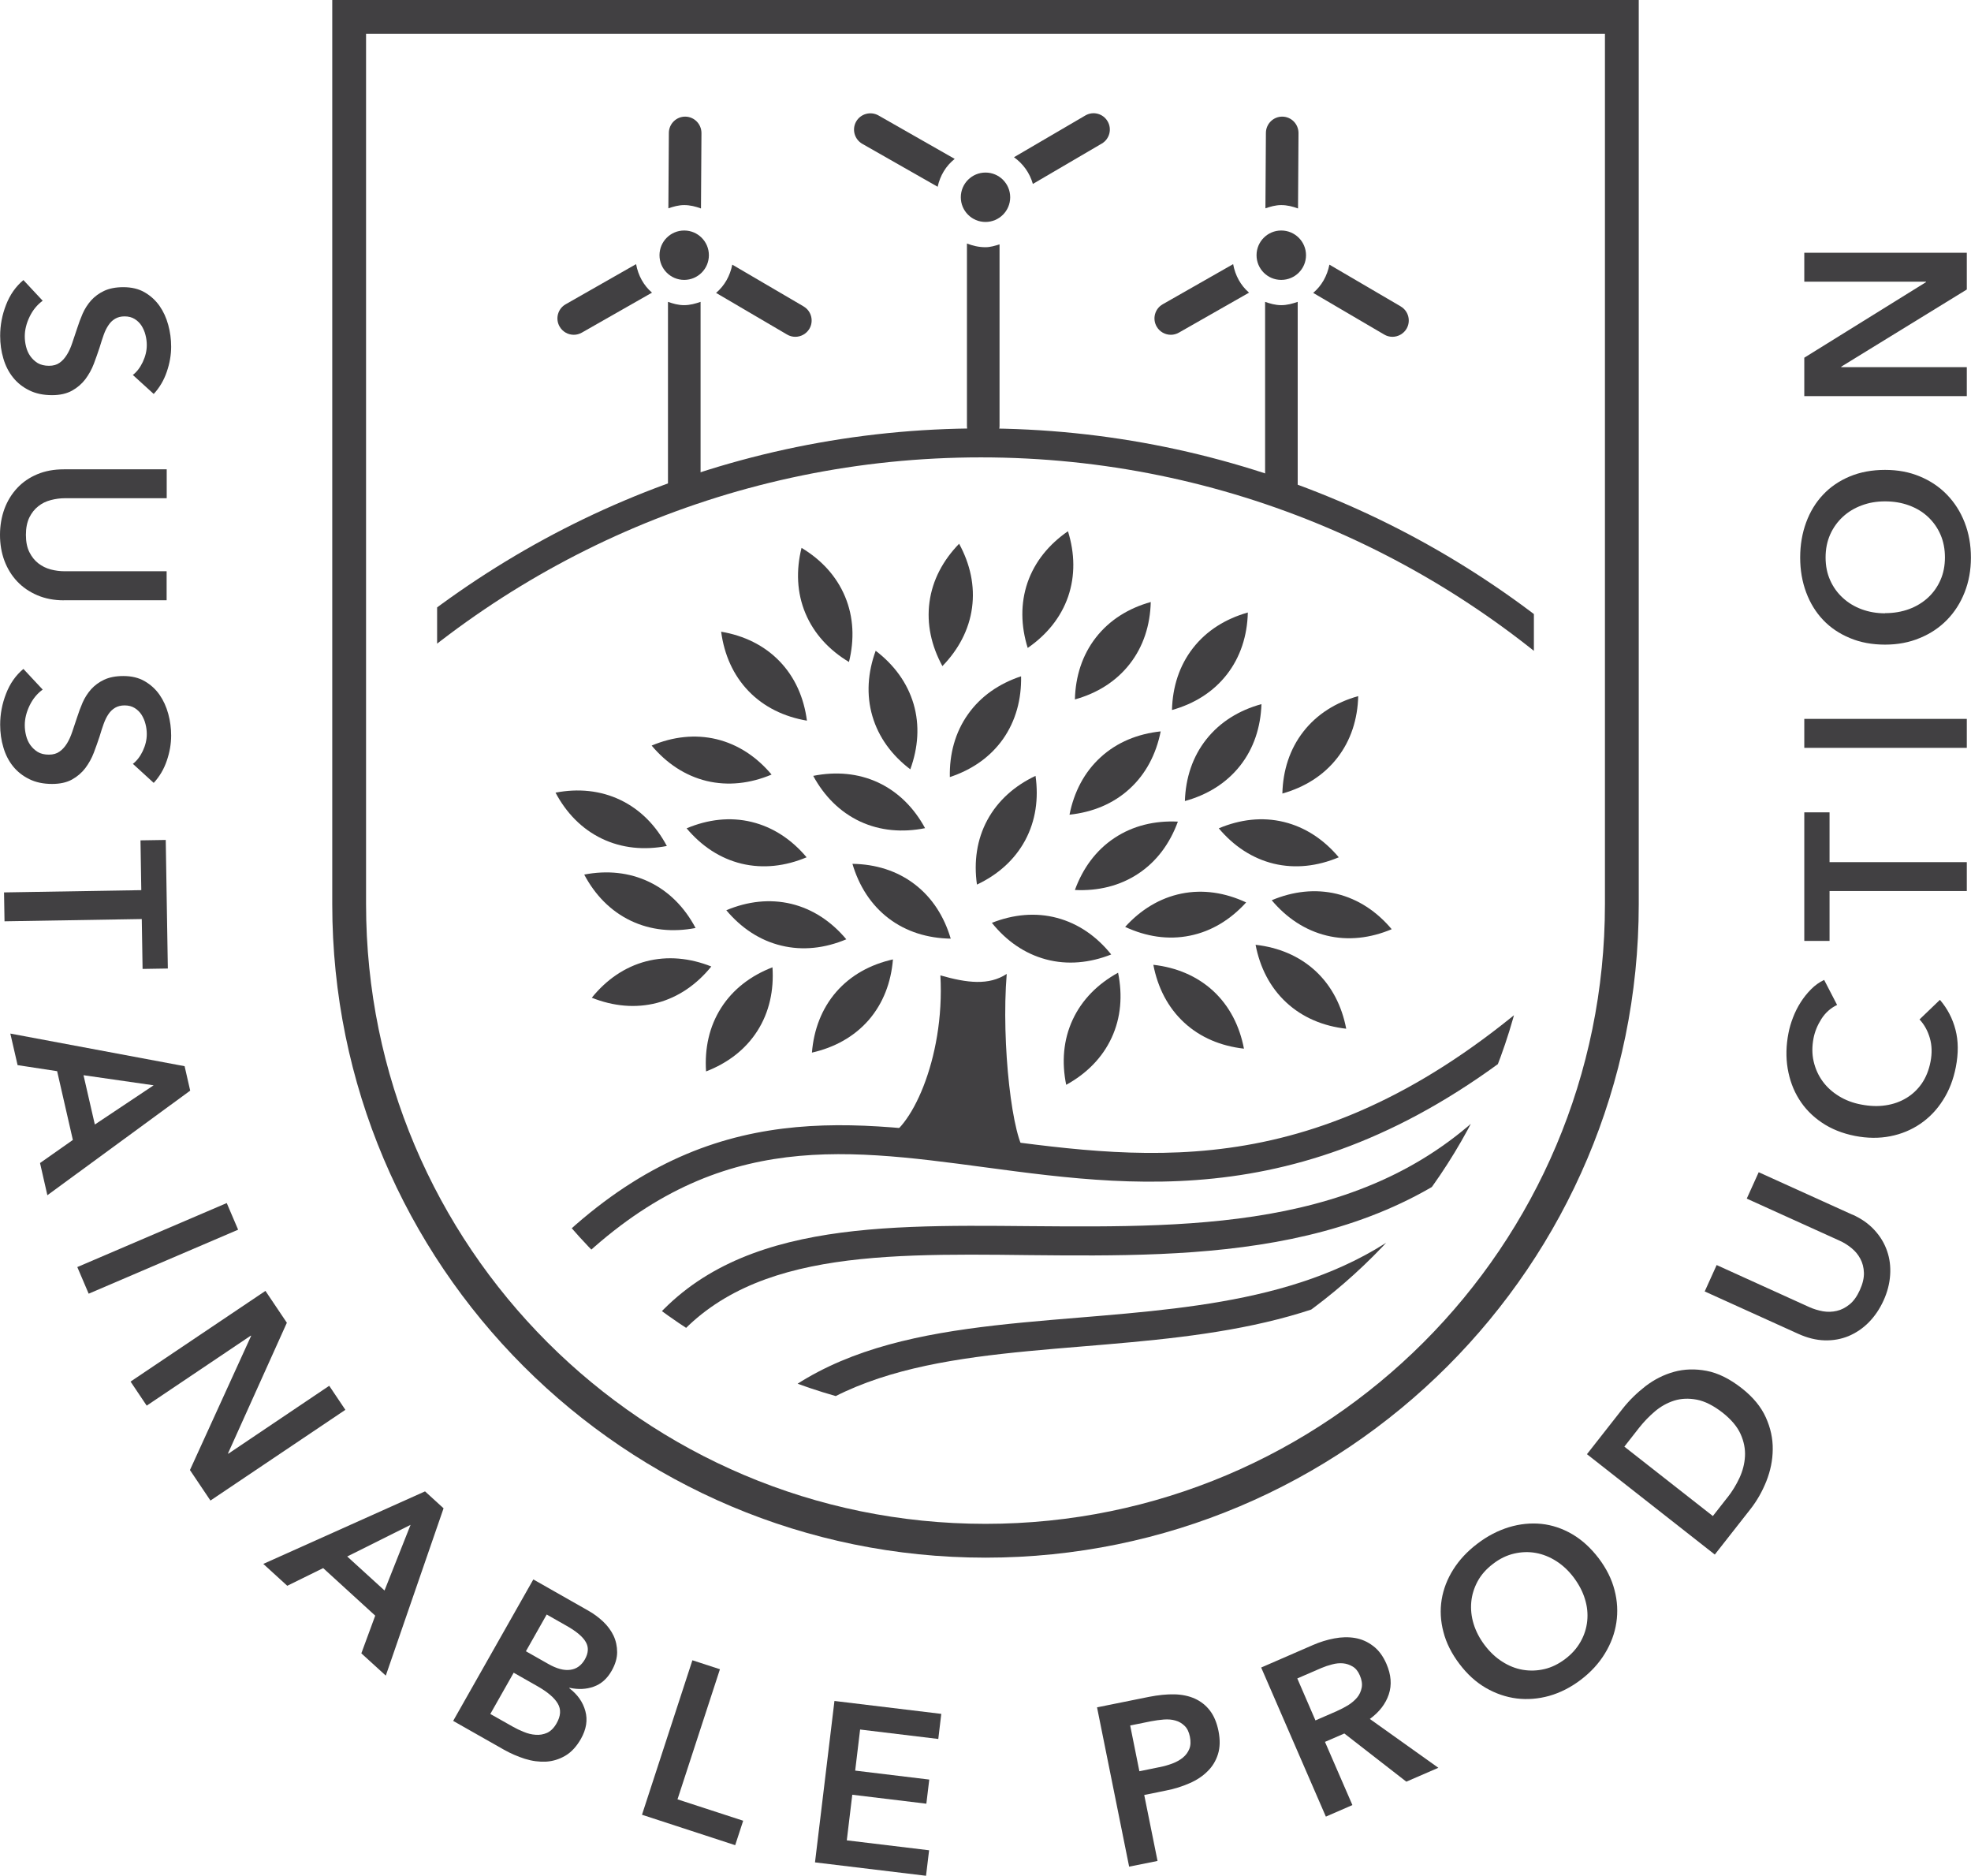 <?xml version="1.0" encoding="UTF-8"?><svg id="Layer_2" xmlns="http://www.w3.org/2000/svg" xmlns:xlink="http://www.w3.org/1999/xlink" viewBox="0 0 244.26 232.42"><defs><style>.cls-1,.cls-2{fill:none;}.cls-3{clip-path:url(#clippath);}.cls-4{fill:#414042;}.cls-2{stroke:#414042;stroke-linecap:round;stroke-miterlimit:10;stroke-width:4.19px;}</style><clipPath id="clippath"><path class="cls-1" d="M190.09,107.58c0,37.54-30.43,67.96-67.96,67.96s-67.96-30.43-67.96-67.96V7.4H190.09V107.58Z"/></clipPath></defs><g id="Layer_1-2"><g><g class="cls-3"><path class="cls-4" d="M233.52,168.62c-.99,0-1.8-.8-1.8-1.79,0-60.74-49.42-110.16-110.16-110.16S11.42,106.09,11.42,166.83c0,.99-.81,1.79-1.8,1.79s-1.79-.8-1.79-1.79c0-62.72,51.03-113.75,113.75-113.75s113.75,51.03,113.75,113.75c0,.99-.8,1.79-1.79,1.79Z"/><path class="cls-4" d="M109.5,141.05c3.2-.72,7.62-9.73,7.04-20.2,3.32,.95,6.01,1.27,8.22-.18-.7,8.58,.7,20.75,2.44,22.19"/><path class="cls-4" d="M69.11,158.09c-.46,0-.92-.18-1.27-.52-.7-.7-.71-1.84,0-2.54,18.74-18.77,36.21-16.44,54.71-13.96,20.45,2.74,41.59,5.57,68.67-18.33,.74-.66,1.88-.58,2.53,.16,.65,.75,.58,1.88-.16,2.54-28.32,24.97-51.27,21.9-71.52,19.19-18.35-2.45-34.21-4.58-51.69,12.94-.35,.35-.81,.52-1.27,.52Z"/><path class="cls-4" d="M80.14,169.43c-.34,0-.69-.1-.99-.3-.82-.55-1.05-1.67-.5-2.49,10.04-15.07,28.92-14.91,48.92-14.72,21.32,.17,43.42,.39,58.83-16.72,.67-.73,1.8-.79,2.54-.13,.74,.66,.8,1.8,.13,2.54-16.49,18.31-40.38,18.1-61.53,17.9-19.83-.24-36.94-.34-45.9,13.12-.35,.52-.91,.8-1.5,.8Z"/><path class="cls-4" d="M89.2,186.35c-.29,0-.58-.07-.85-.22-.87-.47-1.2-1.56-.73-2.43,9.38-17.41,27.23-18.89,46.13-20.45,15.7-1.3,31.93-2.64,43.69-13.66,.72-.67,1.86-.64,2.54,.09,.68,.72,.64,1.86-.08,2.53-12.67,11.87-29.54,13.27-45.85,14.62-17.9,1.48-34.8,2.88-43.26,18.58-.32,.6-.94,.94-1.58,.94Z"/><g><path class="cls-4" d="M99.58,37.96l-8.83-5.17c-.28,1.4-.96,2.61-2.01,3.5l8.8,5.16c.32,.19,.67,.28,1.02,.28,.69,0,1.37-.36,1.75-1,.56-.96,.24-2.2-.72-2.76Z"/><path class="cls-4" d="M86.87,25.84l.06-9.35c0-1.12-.89-2.03-2.01-2.04h-.01c-1.11,0-2.01,.9-2.02,2.01l-.06,9.35c.62-.21,1.26-.4,1.96-.4,.74,0,1.43,.18,2.08,.42Z"/><path class="cls-4" d="M78.82,32.73l-8.72,4.97c-.97,.55-1.31,1.79-.75,2.76,.37,.65,1.05,1.02,1.76,1.02,.34,0,.68-.09,1-.27l8.69-4.95c-1.04-.9-1.71-2.12-1.97-3.53Z"/><path class="cls-4" d="M82.78,37.41v22.6c0,1.12,.9,2.02,2.02,2.02s2.02-.91,2.02-2.02v-22.61c-.64,.22-1.31,.41-2.04,.41s-1.37-.19-2-.41Z"/></g><path class="cls-4" d="M87.85,31.62c0,1.69-1.37,3.06-3.06,3.06s-3.06-1.37-3.06-3.06,1.37-3.06,3.06-3.06,3.06,1.37,3.06,3.06Z"/><g><path class="cls-4" d="M173.58,37.96l-8.83-5.17c-.28,1.4-.96,2.61-2.01,3.5l8.8,5.16c.32,.19,.67,.28,1.02,.28,.69,0,1.37-.36,1.75-1,.56-.96,.24-2.2-.72-2.76Z"/><path class="cls-4" d="M160.86,25.84l.06-9.35c0-1.12-.89-2.03-2.01-2.04h-.01c-1.11,0-2.01,.9-2.02,2.01l-.06,9.35c.62-.21,1.26-.4,1.96-.4,.74,0,1.43,.18,2.08,.42Z"/><path class="cls-4" d="M152.81,32.73l-8.72,4.97c-.97,.55-1.31,1.79-.75,2.76,.37,.65,1.05,1.02,1.76,1.02,.34,0,.68-.09,1-.27l8.69-4.95c-1.04-.9-1.71-2.12-1.97-3.53Z"/><path class="cls-4" d="M156.78,37.41v22.6c0,1.12,.9,2.02,2.02,2.02s2.02-.91,2.02-2.02v-22.61c-.64,.22-1.31,.41-2.04,.41s-1.37-.19-2-.41Z"/></g><path class="cls-4" d="M161.85,31.62c0,1.69-1.37,3.06-3.07,3.06s-3.06-1.37-3.06-3.06,1.37-3.06,3.06-3.06,3.07,1.37,3.07,3.06Z"/><g><path class="cls-4" d="M137.26,15.03c-.56-.96-1.79-1.29-2.76-.72l-8.84,5.17c1.13,.81,1.95,1.94,2.34,3.31l8.54-5c.96-.56,1.29-1.8,.72-2.76Z"/><path class="cls-4" d="M118.3,19.68l-9.44-5.38c-.97-.54-2.2-.21-2.76,.76-.55,.97-.21,2.2,.76,2.76l9.34,5.32c.31-1.4,1.03-2.59,2.11-3.45Z"/><path class="cls-4" d="M119.83,30.17v22.59c0,1.11,.9,2.02,2.02,2.02s2.02-.91,2.02-2.02V30.28c-.57,.17-1.13,.35-1.75,.35-.81,0-1.58-.18-2.29-.46Z"/></g><path class="cls-4" d="M125.19,24.44c0,1.69-1.37,3.06-3.06,3.06s-3.06-1.37-3.06-3.06,1.37-3.06,3.06-3.06,3.06,1.37,3.06,3.06Z"/><g><path class="cls-4" d="M90.01,112.78c2.64-1.11,5.39-1.43,8.06-.79,2.67,.65,4.97,2.19,6.81,4.39-2.64,1.11-5.39,1.43-8.06,.78-2.67-.64-4.97-2.19-6.81-4.38Z"/><path class="cls-4" d="M73.34,123.62c1.8-2.23,4.07-3.81,6.73-4.51,2.66-.69,5.42-.42,8.08,.64-1.8,2.22-4.07,3.81-6.73,4.51-2.66,.69-5.42,.42-8.08-.64Z"/><path class="cls-4" d="M87.5,132.75c-.19-2.86,.39-5.56,1.87-7.88,1.48-2.32,3.69-3.99,6.36-5.02,.19,2.85-.39,5.56-1.87,7.88-1.48,2.32-3.69,3.99-6.36,5.02Z"/><path class="cls-4" d="M100.62,130.42c.23-2.85,1.21-5.44,3.01-7.52,1.81-2.08,4.24-3.4,7.03-4.03-.23,2.85-1.21,5.44-3.01,7.52-1.81,2.07-4.24,3.4-7.03,4.03Z"/><path class="cls-4" d="M132.13,134.41c-.57-2.8-.36-5.56,.8-8.06,1.16-2.5,3.12-4.45,5.63-5.83,.57,2.8,.36,5.56-.8,8.06-1.16,2.5-3.12,4.45-5.63,5.83Z"/><path class="cls-4" d="M154.16,129.93c-2.84-.32-5.4-1.37-7.42-3.24-2.02-1.87-3.27-4.34-3.81-7.15,2.84,.32,5.4,1.38,7.42,3.24,2.02,1.87,3.27,4.34,3.81,7.15Z"/><path class="cls-4" d="M166.83,127.46c-2.84-.32-5.4-1.38-7.42-3.25-2.02-1.87-3.27-4.34-3.81-7.15,2.84,.32,5.4,1.38,7.42,3.24,2.02,1.87,3.27,4.34,3.81,7.15Z"/><path class="cls-4" d="M85.09,102.63c2.64-1.11,5.39-1.44,8.06-.79,2.67,.65,4.97,2.19,6.81,4.38-2.64,1.11-5.39,1.43-8.06,.79-2.68-.65-4.97-2.19-6.81-4.38Z"/><path class="cls-4" d="M80.75,92.38c2.64-1.11,5.39-1.43,8.06-.79,2.67,.65,4.97,2.19,6.81,4.38-2.64,1.11-5.39,1.43-8.06,.79-2.67-.65-4.97-2.2-6.81-4.39Z"/><path class="cls-4" d="M151.04,102.63c2.64-1.11,5.39-1.44,8.06-.79,2.67,.65,4.97,2.19,6.81,4.38-2.64,1.11-5.39,1.43-8.06,.79-2.67-.65-4.97-2.19-6.81-4.38Z"/><path class="cls-4" d="M157.6,111.54c2.64-1.11,5.39-1.43,8.06-.79,2.67,.65,4.97,2.19,6.81,4.38-2.64,1.11-5.39,1.44-8.06,.79-2.67-.65-4.97-2.19-6.81-4.38Z"/><path class="cls-4" d="M139.43,114.85c1.92-2.12,4.28-3.58,6.97-4.13,2.7-.55,5.43-.12,8.03,1.09-1.92,2.12-4.28,3.58-6.97,4.12-2.7,.55-5.43,.12-8.03-1.09Z"/><path class="cls-4" d="M100.78,96.13c2.81-.56,5.57-.33,8.06,.83,2.49,1.17,4.44,3.14,5.8,5.65-2.8,.56-5.57,.33-8.06-.83-2.49-1.17-4.44-3.14-5.8-5.65Z"/><path class="cls-4" d="M133.21,110.27c.98-2.69,2.61-4.93,4.91-6.45,2.29-1.52,4.99-2.16,7.85-2.02-.98,2.69-2.61,4.93-4.91,6.45-2.29,1.52-4.99,2.16-7.85,2.02Z"/><path class="cls-4" d="M105.64,107.03c2.86,.04,5.51,.85,7.7,2.52,2.19,1.67,3.67,4.01,4.48,6.75-2.86-.05-5.51-.85-7.7-2.52-2.19-1.67-3.67-4.01-4.48-6.75Z"/><path class="cls-4" d="M122.92,114.34c2.66-1.05,5.42-1.32,8.08-.61,2.66,.71,4.92,2.3,6.71,4.53-2.66,1.05-5.42,1.32-8.08,.61-2.66-.71-4.92-2.3-6.71-4.53Z"/><path class="cls-4" d="M128.33,96.13c.4,2.83,.02,5.57-1.29,8-1.31,2.42-3.38,4.25-5.97,5.47-.4-2.83-.02-5.58,1.29-8,1.31-2.42,3.39-4.25,5.97-5.47Z"/><path class="cls-4" d="M89.38,78.27c2.82,.48,5.32,1.68,7.23,3.66,1.91,1.98,3.02,4.52,3.39,7.36-2.82-.48-5.32-1.68-7.23-3.66-1.91-1.98-3.02-4.52-3.4-7.36Z"/><path class="cls-4" d="M99.33,67.88c2.45,1.47,4.34,3.5,5.4,6.05,1.06,2.54,1.17,5.31,.48,8.09-2.45-1.47-4.34-3.5-5.4-6.04-1.06-2.54-1.17-5.31-.48-8.09Z"/><path class="cls-4" d="M118.86,67.37c1.37,2.51,1.97,5.21,1.6,7.94-.37,2.73-1.68,5.17-3.67,7.22-1.37-2.51-1.97-5.21-1.6-7.94,.37-2.73,1.68-5.17,3.67-7.22Z"/><path class="cls-4" d="M132.35,65.82c.85,2.73,.91,5.5,.02,8.1-.9,2.6-2.66,4.74-5.01,6.36-.85-2.73-.91-5.5-.02-8.1,.9-2.6,2.66-4.74,5.01-6.36Z"/><path class="cls-4" d="M142.61,74.59c-.07,2.86-.91,5.5-2.6,7.67-1.69,2.17-4.04,3.63-6.8,4.4,.07-2.86,.91-5.5,2.6-7.67,1.69-2.17,4.04-3.63,6.8-4.4Z"/><path class="cls-4" d="M154.64,75.9c-.07,2.86-.91,5.5-2.6,7.67-1.69,2.17-4.04,3.63-6.8,4.4,.07-2.86,.91-5.5,2.6-7.67,1.69-2.17,4.04-3.63,6.8-4.41Z"/><path class="cls-4" d="M168.32,86.24c-.07,2.86-.91,5.5-2.6,7.67-1.69,2.17-4.04,3.63-6.8,4.41,.07-2.86,.91-5.5,2.6-7.67,1.69-2.17,4.04-3.63,6.8-4.4Z"/><path class="cls-4" d="M156.33,87.24c-.1,2.86-.95,5.49-2.66,7.65-1.71,2.16-4.07,3.6-6.83,4.36,.09-2.86,.95-5.49,2.66-7.65,1.71-2.16,4.07-3.6,6.83-4.36Z"/><path class="cls-4" d="M108.52,80.63c2.28,1.74,3.92,3.96,4.7,6.6,.77,2.64,.57,5.4-.41,8.09-2.28-1.73-3.93-3.96-4.7-6.6-.77-2.64-.57-5.41,.41-8.09Z"/><path class="cls-4" d="M126.54,83.78c.06,2.86-.66,5.54-2.24,7.79-1.59,2.25-3.87,3.81-6.59,4.71-.06-2.86,.66-5.54,2.25-7.78,1.59-2.25,3.87-3.81,6.59-4.71Z"/><path class="cls-4" d="M143.84,90.62c-.56,2.81-1.83,5.27-3.86,7.12-2.03,1.86-4.6,2.9-7.44,3.2,.56-2.81,1.83-5.27,3.86-7.12,2.03-1.86,4.6-2.9,7.44-3.2Z"/><path class="cls-4" d="M68.84,98.21c2.81-.54,5.57-.28,8.05,.91,2.48,1.19,4.41,3.18,5.75,5.7-2.81,.54-5.57,.28-8.05-.91-2.48-1.19-4.41-3.18-5.75-5.71Z"/><path class="cls-4" d="M72.4,108.36c2.81-.54,5.57-.28,8.05,.91,2.48,1.19,4.41,3.18,5.75,5.71-2.81,.54-5.57,.28-8.05-.91-2.48-1.19-4.41-3.18-5.75-5.71Z"/></g></g><path class="cls-2" d="M200.99,112.04c0,43.55-35.3,78.86-78.86,78.86S43.27,155.59,43.27,112.04V2.09H200.99V112.04Z"/><g><path class="cls-4" d="M16.45,46.47c.49-.38,.91-.91,1.24-1.61,.33-.7,.5-1.39,.5-2.1,0-.41-.05-.83-.16-1.25-.1-.42-.27-.79-.48-1.14-.22-.34-.5-.62-.85-.84-.35-.22-.77-.33-1.26-.33-.46,0-.84,.1-1.17,.29-.32,.19-.6,.45-.82,.79-.23,.33-.43,.73-.6,1.21-.17,.48-.34,1-.51,1.57-.21,.65-.45,1.31-.71,2.01-.26,.69-.62,1.33-1.05,1.91-.44,.58-.99,1.05-1.65,1.42-.67,.37-1.49,.56-2.48,.56-1.08,0-2.03-.2-2.83-.6-.81-.4-1.48-.93-2.01-1.6-.53-.66-.93-1.44-1.19-2.33-.27-.89-.4-1.83-.4-2.82,0-1.31,.24-2.59,.73-3.84,.48-1.25,1.2-2.27,2.15-3.07l2.39,2.56c-.68,.5-1.22,1.15-1.62,1.98-.4,.82-.6,1.64-.6,2.43,0,.42,.05,.84,.16,1.28,.11,.44,.28,.83,.53,1.18,.25,.35,.55,.63,.92,.86,.37,.21,.83,.33,1.38,.33s.97-.12,1.32-.37c.35-.24,.65-.58,.91-1,.26-.41,.48-.9,.67-1.48,.19-.57,.39-1.16,.6-1.79,.19-.61,.42-1.21,.68-1.82,.27-.61,.62-1.15,1.05-1.64,.44-.48,.97-.88,1.61-1.18,.64-.3,1.43-.46,2.38-.46,1.03,0,1.91,.21,2.65,.64,.74,.43,1.35,.99,1.84,1.68,.48,.69,.84,1.47,1.08,2.36,.24,.88,.36,1.77,.36,2.69,0,1.02-.18,2.06-.54,3.11-.36,1.06-.9,1.97-1.62,2.75l-2.56-2.33Z"/><path class="cls-4" d="M7.91,74.38c-1.21,0-2.31-.21-3.29-.63-.98-.42-1.81-.99-2.49-1.71-.68-.72-1.21-1.58-1.58-2.56-.37-.99-.55-2.06-.55-3.21s.19-2.23,.55-3.22c.37-.99,.9-1.85,1.58-2.58,.68-.73,1.51-1.3,2.49-1.71,.98-.41,2.07-.61,3.29-.61h12.75v3.58H8.05c-.59,0-1.17,.08-1.75,.23-.58,.15-1.1,.4-1.55,.76-.45,.35-.82,.81-1.11,1.39-.28,.58-.43,1.3-.43,2.15s.14,1.57,.43,2.15c.29,.58,.66,1.04,1.11,1.39,.46,.35,.97,.61,1.55,.76,.58,.15,1.16,.22,1.75,.22h12.6v3.59H7.91Z"/><path class="cls-4" d="M16.45,94.66c.49-.38,.91-.91,1.24-1.6,.33-.7,.5-1.39,.5-2.1,0-.42-.05-.83-.16-1.25-.1-.42-.27-.79-.48-1.14-.22-.34-.5-.62-.85-.84-.35-.22-.77-.33-1.26-.33-.46,0-.84,.1-1.17,.29-.32,.19-.6,.45-.82,.78-.23,.33-.43,.74-.6,1.21-.17,.47-.34,.99-.51,1.57-.21,.64-.45,1.31-.71,2-.26,.69-.62,1.33-1.05,1.91-.44,.58-.99,1.05-1.65,1.42-.67,.37-1.49,.55-2.48,.55-1.08,0-2.03-.2-2.83-.6-.81-.4-1.48-.93-2.01-1.59-.53-.66-.93-1.44-1.19-2.33-.27-.89-.4-1.83-.4-2.82,0-1.3,.24-2.59,.73-3.84,.48-1.25,1.2-2.28,2.15-3.07l2.39,2.56c-.68,.49-1.22,1.15-1.62,1.97-.4,.83-.6,1.64-.6,2.44,0,.42,.05,.84,.16,1.28,.11,.44,.28,.83,.53,1.18,.25,.35,.55,.63,.92,.86,.37,.22,.83,.33,1.38,.33s.97-.13,1.32-.38c.35-.24,.65-.58,.91-.99,.26-.42,.48-.91,.67-1.48,.19-.57,.39-1.16,.6-1.79,.19-.61,.42-1.21,.68-1.82,.27-.61,.62-1.15,1.05-1.64,.44-.48,.97-.88,1.61-1.18,.64-.3,1.43-.46,2.38-.46,1.03,0,1.91,.21,2.65,.64,.74,.43,1.35,.98,1.84,1.68,.48,.69,.84,1.48,1.08,2.36,.24,.88,.36,1.78,.36,2.69,0,1.03-.18,2.07-.54,3.12-.36,1.06-.9,1.97-1.62,2.75l-2.56-2.34Z"/><path class="cls-4" d="M17.51,110.29l-.1-6.17,3.13-.05,.26,15.93-3.13,.05-.1-6.18-17.01,.28-.06-3.58,17.01-.28Z"/><path class="cls-4" d="M22.88,132.11l.69,3.02-17.7,12.96-.91-3.99,4.07-2.86-1.95-8.52-4.9-.75-.9-3.91,21.59,4.04Zm-11.13,7.22l7.29-4.86-8.69-1.25,1.4,6.1Z"/><path class="cls-4" d="M28.1,149.06l1.41,3.3-18.52,7.93-1.41-3.3,18.52-7.93Z"/><path class="cls-4" d="M32.9,159.95l2.65,3.94-7.29,16.18,.03,.05,12.51-8.42,2,2.98-16.72,11.24-2.54-3.78,7.58-16.62-.03-.04-12.91,8.68-2-2.98,16.72-11.24Z"/><path class="cls-4" d="M52.68,184.79l2.29,2.09-7.16,20.73-3.03-2.76,1.72-4.67-6.45-5.89-4.45,2.19-2.97-2.71,20.05-8.99Zm-5.03,12.28l3.23-8.14-7.85,3.92,4.63,4.22Z"/><path class="cls-4" d="M66.09,195.69l6.83,3.88c.66,.37,1.26,.82,1.82,1.34,.55,.52,.98,1.1,1.29,1.74,.3,.64,.45,1.33,.45,2.06,0,.74-.23,1.51-.68,2.3-.56,.99-1.3,1.64-2.23,1.97-.92,.33-1.92,.37-2.99,.14l-.03,.05c1.02,.77,1.69,1.72,1.99,2.83,.31,1.12,.12,2.26-.55,3.45-.55,.96-1.19,1.65-1.94,2.09-.75,.44-1.55,.68-2.39,.73-.84,.04-1.71-.07-2.61-.35-.9-.29-1.76-.66-2.58-1.12l-6.31-3.58,9.93-17.52Zm-5.33,16.67l2.8,1.58c.4,.23,.84,.44,1.34,.64,.5,.21,.99,.33,1.48,.36,.49,.04,.96-.04,1.42-.24,.45-.21,.84-.59,1.17-1.17,.53-.92,.58-1.74,.15-2.46-.42-.72-1.27-1.44-2.54-2.16l-2.92-1.66-2.89,5.1Zm4.41-7.77l2.77,1.57c1.04,.59,1.95,.84,2.73,.73,.78-.1,1.38-.54,1.81-1.29,.45-.79,.49-1.52,.11-2.16-.37-.65-1.16-1.31-2.34-1.98l-2.5-1.42-2.58,4.56Z"/><path class="cls-4" d="M85.81,205.71l3.41,1.11-5.26,16.12,8.14,2.65-.99,3.03-11.55-3.77,6.25-19.15Z"/><path class="cls-4" d="M103.4,210.75l13.25,1.6-.37,3.11-9.69-1.17-.61,5.09,9.18,1.11-.36,2.99-9.18-1.11-.68,5.65,10.2,1.23-.38,3.16-13.76-1.66,2.41-20Z"/><path class="cls-4" d="M135.96,211.54l6.44-1.3c1.14-.22,2.18-.33,3.13-.31,.95,.02,1.8,.2,2.54,.53,.75,.34,1.37,.83,1.87,1.48,.5,.65,.85,1.49,1.06,2.51,.22,1.1,.2,2.06-.06,2.89-.26,.83-.69,1.54-1.3,2.13-.6,.6-1.35,1.1-2.24,1.48-.89,.39-1.85,.7-2.9,.9l-2.7,.55,1.65,8.17-3.52,.71-3.98-19.75Zm7.71,7.42c.58-.12,1.12-.27,1.62-.46,.5-.19,.94-.43,1.3-.73,.37-.3,.63-.66,.8-1.08,.17-.42,.19-.93,.07-1.52-.12-.58-.33-1.02-.65-1.33s-.69-.54-1.13-.66c-.44-.13-.92-.17-1.45-.13-.52,.04-1.06,.12-1.6,.22l-2.57,.52,1.14,5.67,2.45-.5Z"/><path class="cls-4" d="M156.29,206.61l6.42-2.79c.87-.38,1.75-.65,2.65-.82,.9-.17,1.75-.19,2.57-.05,.82,.14,1.56,.47,2.24,.99,.68,.51,1.23,1.25,1.65,2.22,.58,1.35,.68,2.6,.29,3.77-.39,1.17-1.17,2.19-2.35,3.05l8.49,6.05-3.97,1.72-7.68-5.97-2.4,1.04,3.4,7.83-3.29,1.43-8.02-18.48Zm9.43,5.37c.47-.21,.92-.44,1.36-.71,.44-.28,.8-.59,1.1-.94,.29-.35,.48-.76,.57-1.22,.09-.46,.01-.97-.23-1.53-.22-.51-.51-.87-.88-1.09-.37-.22-.76-.36-1.19-.4-.43-.04-.88,0-1.36,.13-.47,.12-.92,.27-1.34,.45l-2.98,1.29,2.25,5.2,2.69-1.17Z"/><path class="cls-4" d="M180.87,206.17c-.97-1.28-1.64-2.6-1.99-3.97-.36-1.36-.43-2.69-.22-4,.21-1.3,.69-2.55,1.44-3.74,.75-1.19,1.75-2.26,2.98-3.19,1.25-.96,2.56-1.63,3.92-2.05,1.36-.41,2.7-.54,4.02-.41,1.32,.14,2.59,.56,3.81,1.27,1.22,.71,2.31,1.71,3.29,2.99,.95,1.26,1.61,2.56,1.96,3.93,.36,1.36,.43,2.71,.23,4.04-.2,1.33-.67,2.61-1.42,3.83-.74,1.22-1.74,2.31-2.99,3.26-1.24,.94-2.54,1.6-3.91,1.99-1.36,.38-2.71,.48-4.04,.32-1.33-.17-2.61-.61-3.82-1.31-1.22-.71-2.3-1.69-3.25-2.95Zm3.11-2.35c.65,.86,1.38,1.55,2.19,2.06,.81,.52,1.66,.86,2.55,1.01,.89,.15,1.79,.12,2.68-.09,.9-.21,1.75-.63,2.57-1.25,.82-.62,1.45-1.33,1.91-2.15,.46-.81,.73-1.67,.82-2.57,.09-.9,0-1.81-.29-2.73-.28-.92-.75-1.8-1.4-2.67-.63-.83-1.35-1.5-2.15-2.01-.8-.51-1.65-.85-2.53-1.01-.88-.16-1.78-.13-2.69,.08-.91,.21-1.78,.63-2.61,1.27-.83,.63-1.47,1.35-1.91,2.16-.44,.82-.71,1.67-.79,2.57-.08,.89,.01,1.8,.29,2.71,.28,.91,.73,1.78,1.36,2.62Z"/><path class="cls-4" d="M196.67,180.17l4.41-5.62c.81-1.03,1.76-1.96,2.84-2.8,1.09-.83,2.27-1.43,3.54-1.78,1.27-.35,2.62-.39,4.04-.12,1.42,.27,2.87,.99,4.36,2.16,1.39,1.09,2.38,2.29,2.97,3.6,.59,1.3,.88,2.63,.86,3.97-.01,1.34-.28,2.65-.79,3.94-.51,1.28-1.17,2.44-1.98,3.47l-4.41,5.62-15.85-12.44Zm17.44,5.33c.57-.73,1.06-1.53,1.46-2.39,.4-.87,.63-1.76,.68-2.67,.05-.91-.13-1.83-.54-2.75-.41-.92-1.15-1.8-2.22-2.65-1.13-.88-2.21-1.43-3.21-1.62-1.01-.19-1.95-.15-2.81,.12-.87,.28-1.66,.72-2.38,1.33-.72,.61-1.37,1.29-1.95,2.02l-1.84,2.35,10.97,8.6,1.84-2.35Z"/><path class="cls-4" d="M229.57,150.49c1.11,.5,2.02,1.14,2.73,1.92,.72,.78,1.24,1.65,1.56,2.59,.33,.94,.45,1.93,.38,2.98-.07,1.05-.34,2.11-.82,3.16-.48,1.05-1.09,1.95-1.83,2.7-.74,.75-1.58,1.31-2.5,1.7-.92,.38-1.91,.56-2.97,.53-1.06-.03-2.14-.3-3.25-.8l-11.61-5.26,1.48-3.27,11.48,5.21c.53,.24,1.1,.41,1.69,.52,.59,.1,1.16,.08,1.72-.05,.56-.13,1.09-.4,1.59-.81,.5-.41,.92-1,1.27-1.78,.35-.77,.52-1.49,.5-2.13-.02-.65-.17-1.22-.44-1.73-.27-.51-.63-.95-1.1-1.33-.46-.38-.96-.69-1.5-.93l-11.48-5.2,1.48-3.27,11.61,5.26Z"/><path class="cls-4" d="M227.67,124.51c-.81,.39-1.46,.97-1.95,1.74-.49,.77-.81,1.56-.97,2.36-.2,1.03-.2,1.99,.01,2.9,.21,.91,.58,1.73,1.11,2.46,.53,.73,1.21,1.34,2.02,1.84,.81,.5,1.73,.85,2.75,1.04,1.08,.21,2.1,.25,3.05,.1,.96-.14,1.81-.45,2.57-.91,.76-.46,1.39-1.06,1.91-1.81,.51-.75,.87-1.64,1.07-2.67,.21-1.06,.18-2.04-.08-2.94-.26-.9-.68-1.67-1.28-2.31l2.53-2.43c.93,1.09,1.57,2.32,1.93,3.71,.36,1.38,.37,2.92,.04,4.62-.3,1.54-.83,2.92-1.6,4.11-.76,1.2-1.7,2.17-2.8,2.92-1.1,.75-2.34,1.27-3.72,1.54-1.37,.27-2.84,.26-4.38-.04-1.58-.31-2.96-.87-4.12-1.66-1.17-.79-2.11-1.76-2.81-2.89-.71-1.13-1.17-2.4-1.41-3.8-.23-1.4-.2-2.86,.1-4.39,.12-.63,.31-1.28,.57-1.95,.26-.67,.57-1.29,.95-1.88,.37-.58,.8-1.12,1.28-1.6,.48-.49,1.02-.87,1.62-1.16l1.6,3.09Z"/><path class="cls-4" d="M226.73,110.4v6.18h-3.13v-15.93h3.13v6.17h17.01v3.58h-17.01Z"/><path class="cls-4" d="M223.6,92.66v-3.59h20.14v3.59h-20.14Z"/><path class="cls-4" d="M233.61,79.87c-1.61,0-3.07-.27-4.37-.82-1.3-.54-2.4-1.28-3.31-2.24-.91-.96-1.61-2.1-2.1-3.42-.49-1.32-.74-2.75-.74-4.31s.25-3.02,.74-4.35,1.19-2.48,2.1-3.44c.91-.97,2.02-1.72,3.31-2.26,1.3-.54,2.76-.81,4.37-.81s3.01,.27,4.31,.81c1.3,.54,2.42,1.29,3.36,2.26,.94,.97,1.67,2.11,2.19,3.44,.52,1.33,.78,2.78,.78,4.35s-.26,2.99-.78,4.31c-.52,1.32-1.25,2.46-2.19,3.42-.94,.96-2.06,1.71-3.36,2.24-1.3,.55-2.74,.82-4.31,.82Zm0-3.9c1.08,0,2.07-.17,2.97-.5,.9-.33,1.68-.81,2.35-1.42,.67-.62,1.18-1.35,1.55-2.19,.37-.84,.55-1.78,.55-2.8s-.18-1.97-.55-2.82c-.37-.85-.89-1.58-1.55-2.2-.66-.62-1.45-1.09-2.35-1.42-.9-.33-1.89-.5-2.97-.5s-2.01,.17-2.9,.5c-.89,.33-1.67,.8-2.33,1.41-.66,.61-1.19,1.34-1.57,2.19-.38,.86-.57,1.8-.57,2.85s.19,1.99,.57,2.83c.38,.85,.9,1.57,1.57,2.18,.66,.61,1.44,1.08,2.33,1.41,.89,.33,1.86,.5,2.9,.5Z"/><path class="cls-4" d="M223.6,49.07v-4.75l15.08-9.36v-.06h-15.08v-3.58h20.14v4.55l-15.56,9.56v.06h15.56v3.59h-20.14Z"/></g></g></g></svg>